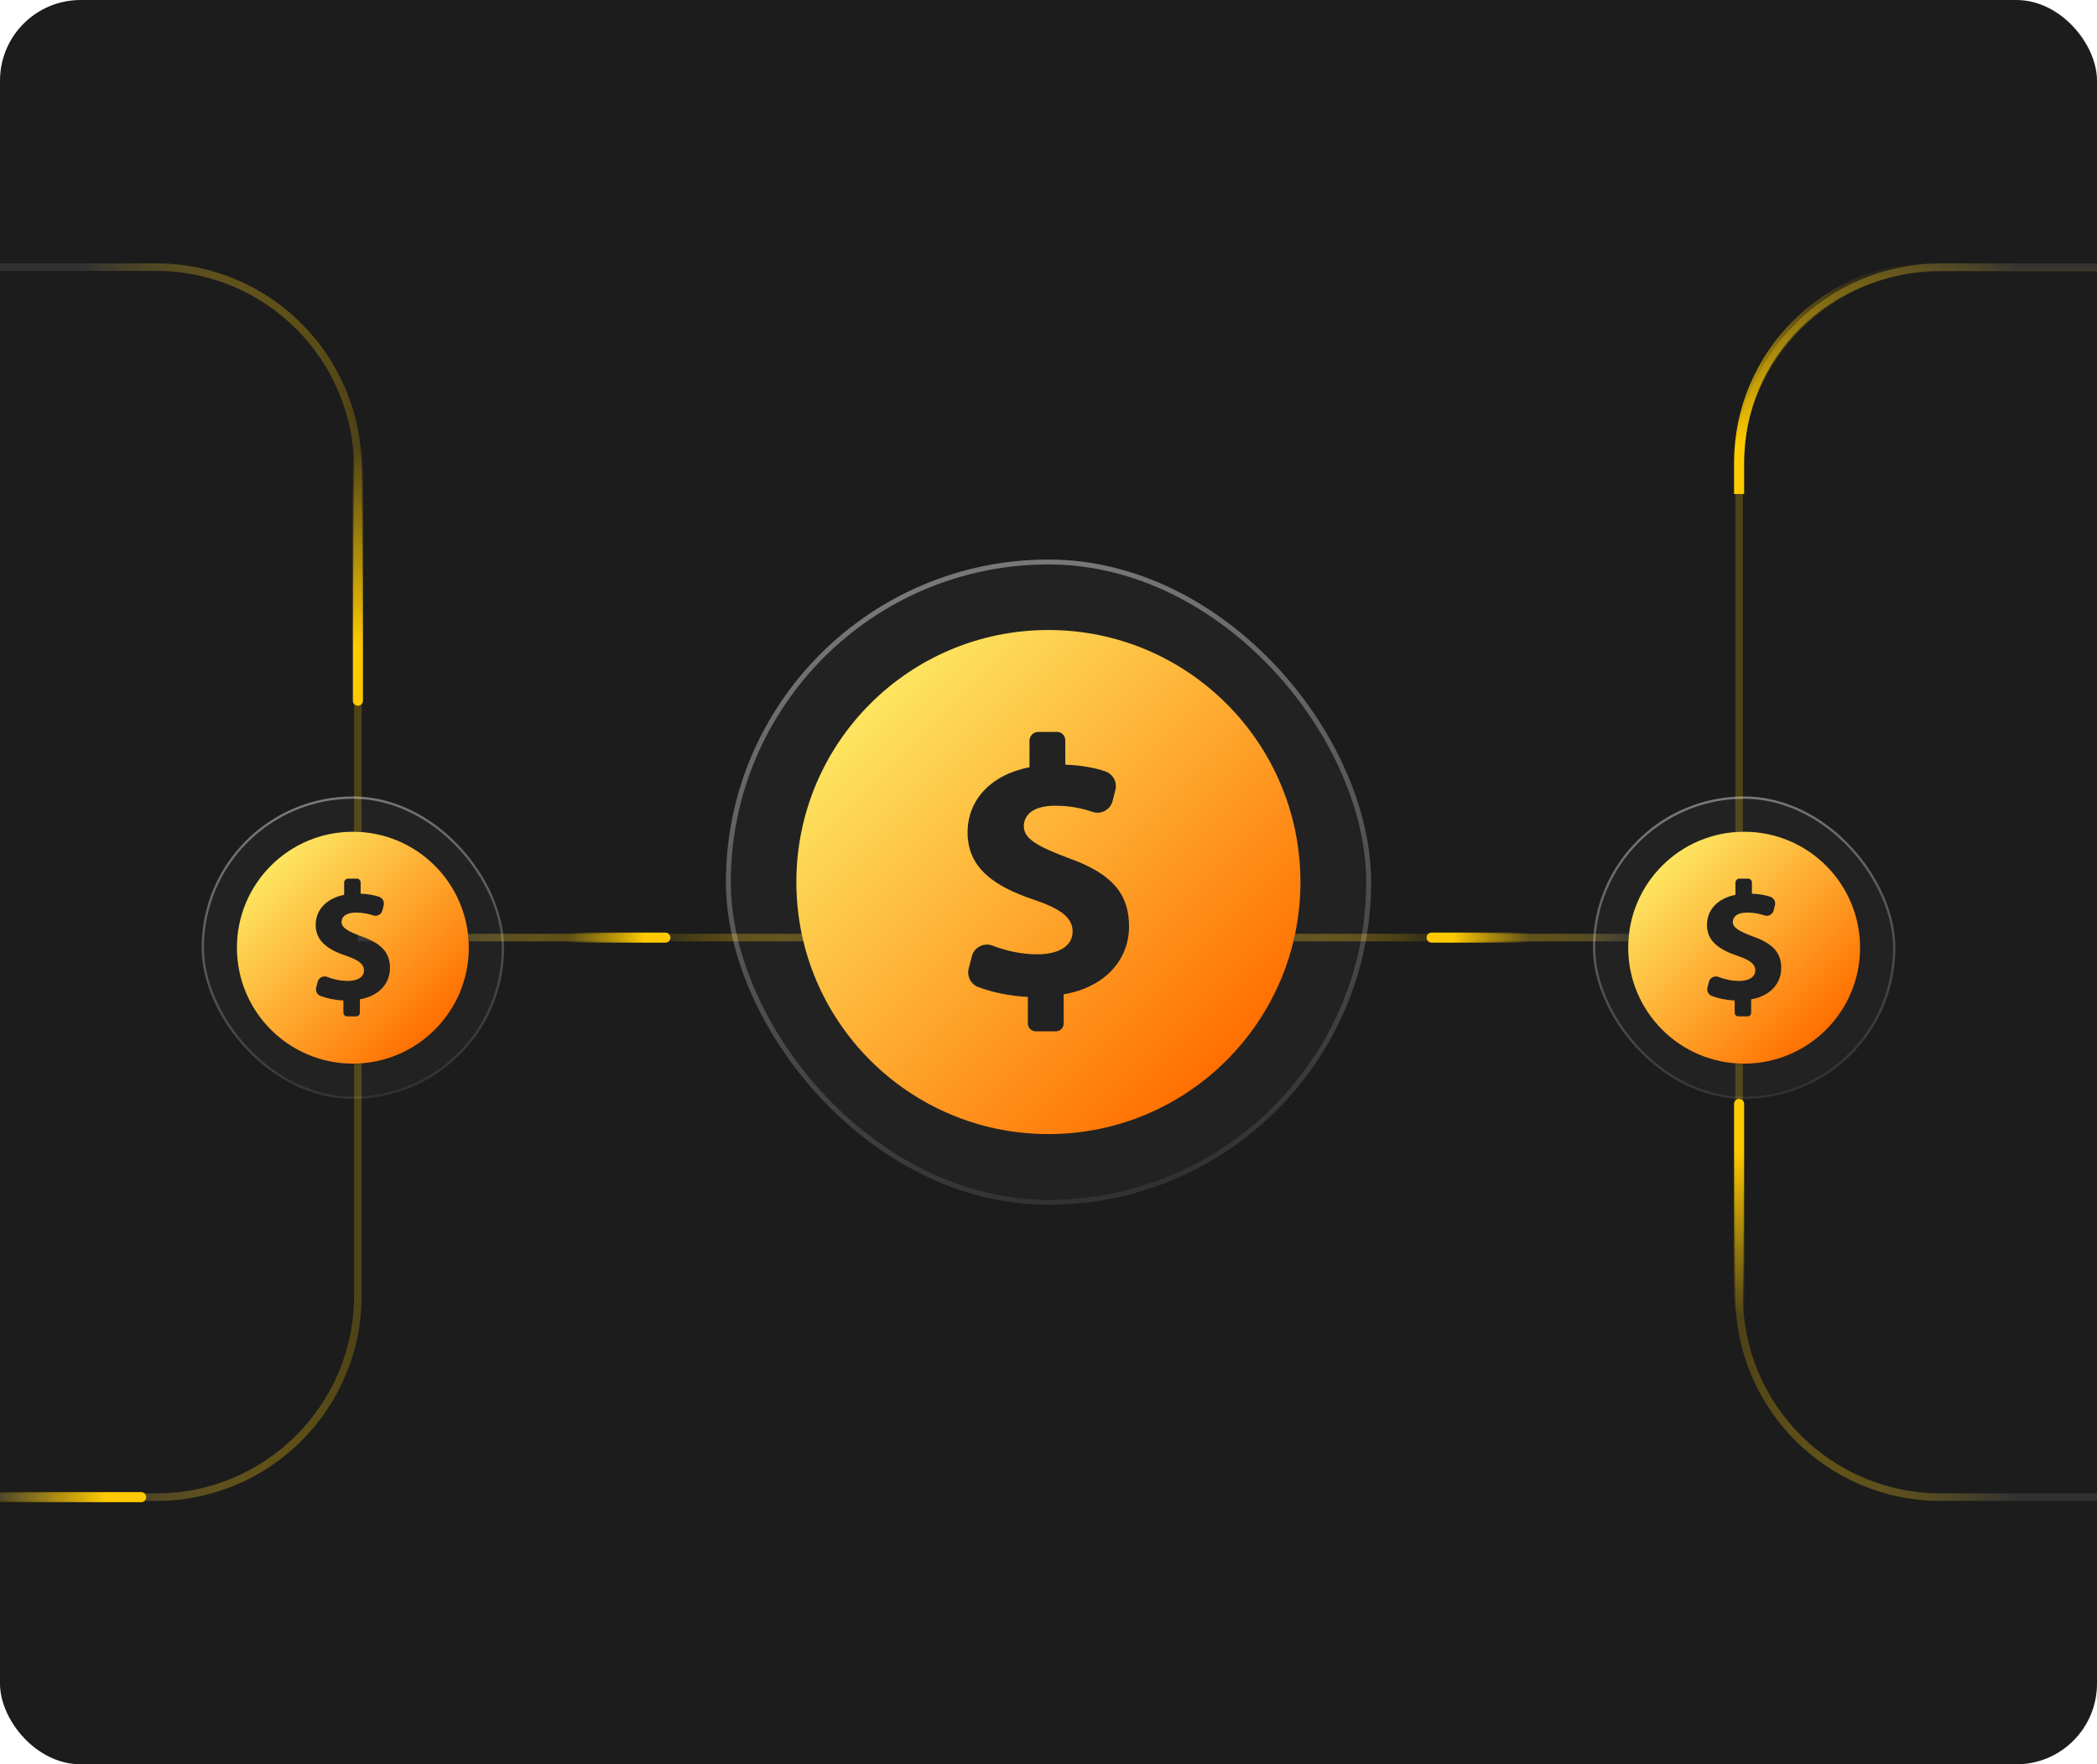 <svg width="416" height="350" viewBox="0 0 416 350" fill="none" xmlns="http://www.w3.org/2000/svg">
<g clip-path="url(#clip0_4461_25176)">
<rect width="416" height="350" rx="16" fill="#1C1C1C"/>
<path d="M71 186L191 186" stroke="url(#paint0_linear_4461_25176)" stroke-width="1.5"/>
<path d="M231 186L336 186" stroke="url(#paint1_linear_4461_25176)" stroke-width="1.5"/>
<path d="M0 53H31C53.091 53 71 70.909 71 93V155.708V172" stroke="url(#paint2_linear_4461_25176)" stroke-width="1.5"/>
<path d="M416 53H385C362.909 53 345 70.909 345 93V153.982V170" stroke="url(#paint3_linear_4461_25176)" stroke-width="1.5"/>
<path d="M416 53H383.839C362.389 53 345 70.389 345 91.839V91.839V98" stroke="url(#paint4_linear_4461_25176)" stroke-width="2"/>
<path d="M0 297H31C53.091 297 71 279.091 71 257V217.595V205" stroke="url(#paint5_linear_4461_25176)" stroke-width="1.5"/>
<path d="M416 297H385C362.909 297 345 279.091 345 257V216.732V204" stroke="url(#paint6_linear_4461_25176)" stroke-width="1.5"/>
<g filter="url(#filter0_f_4461_25176)">
<path fill-rule="evenodd" clip-rule="evenodd" d="M305.833 559.089C301.502 579.498 271.417 587.049 246.253 591.833C224.593 595.951 197.963 580.301 175.961 583.782C141.389 589.254 120.059 635.151 85.652 617.249C51.203 599.325 91.453 558.892 73.151 530.289C57.173 505.318 6.945 499.195 -6.23 473.654C-19.746 447.451 -16.567 415.412 5.93 399.974C28.657 384.378 70.195 399.008 103.324 398.475C129.044 398.06 152.39 392.634 178.9 397.188C208.469 402.267 245.239 405.143 263.909 426.061C283.194 447.669 259.098 471.462 266.688 495.547C273.742 517.93 310.244 538.306 305.833 559.089Z" fill="#FFCA00"/>
</g>
<rect x="144" y="111" width="128" height="128" rx="64" fill="white" fill-opacity="0.03"/>
<rect x="144.487" y="111.487" width="127.027" height="127.027" rx="63.513" stroke="url(#paint7_linear_4461_25176)" stroke-opacity="0.5" stroke-width="0.973"/>
<g clip-path="url(#clip1_4461_25176)">
<g clip-path="url(#clip2_4461_25176)">
<path d="M207.98 124.979C180.364 124.979 157.98 147.365 157.98 174.979C157.98 202.593 180.364 224.979 207.98 224.979C235.597 224.979 257.98 202.591 257.98 174.979C257.98 147.367 235.595 124.979 207.98 124.979ZM211.007 197.252V203.039C211.007 203.942 210.304 204.6 209.399 204.6H205.541C204.636 204.6 203.907 203.942 203.907 203.039V197.761C200.356 197.6 196.775 196.842 194.063 195.811C192.595 195.254 191.777 193.681 192.166 192.158L192.795 189.708C193.015 188.848 193.589 188.13 194.375 187.728C195.16 187.319 196.083 187.277 196.907 187.593C199.49 188.591 202.541 189.318 205.798 189.318C209.945 189.318 212.785 187.717 212.785 184.805C212.785 182.04 210.457 180.293 205.069 178.471C197.282 175.852 191.948 172.213 191.948 165.153C191.948 158.749 196.481 153.727 204.229 152.197V146.919C204.229 146.016 205.002 145.206 205.907 145.206H209.765C210.67 145.206 211.334 146.016 211.334 146.919V151.686C214.721 151.832 217.167 152.334 219.212 153C220.76 153.505 221.673 155.126 221.267 156.706L220.714 158.899C220.498 159.735 219.946 160.444 219.189 160.853C218.431 161.262 217.537 161.336 216.719 161.055C214.861 160.418 212.437 159.839 209.364 159.839C204.634 159.839 203.104 161.878 203.104 163.917C203.104 166.319 205.652 167.846 211.838 170.177C220.498 173.234 223.978 177.238 223.978 183.785C223.976 190.263 219.4 195.798 211.007 197.252Z" fill="#1C1C1C"/>
<path d="M207.98 124.979C180.364 124.979 157.98 147.365 157.98 174.979C157.98 202.593 180.364 224.979 207.98 224.979C235.597 224.979 257.98 202.591 257.98 174.979C257.98 147.367 235.595 124.979 207.98 124.979ZM211.007 197.252V203.039C211.007 203.942 210.304 204.6 209.399 204.6H205.541C204.636 204.6 203.907 203.942 203.907 203.039V197.761C200.356 197.6 196.775 196.842 194.063 195.811C192.595 195.254 191.777 193.681 192.166 192.158L192.795 189.708C193.015 188.848 193.589 188.13 194.375 187.728C195.16 187.319 196.083 187.277 196.907 187.593C199.49 188.591 202.541 189.318 205.798 189.318C209.945 189.318 212.785 187.717 212.785 184.805C212.785 182.04 210.457 180.293 205.069 178.471C197.282 175.852 191.948 172.213 191.948 165.153C191.948 158.749 196.481 153.727 204.229 152.197V146.919C204.229 146.016 205.002 145.206 205.907 145.206H209.765C210.67 145.206 211.334 146.016 211.334 146.919V151.686C214.721 151.832 217.167 152.334 219.212 153C220.76 153.505 221.673 155.126 221.267 156.706L220.714 158.899C220.498 159.735 219.946 160.444 219.189 160.853C218.431 161.262 217.537 161.336 216.719 161.055C214.861 160.418 212.437 159.839 209.364 159.839C204.634 159.839 203.104 161.878 203.104 163.917C203.104 166.319 205.652 167.846 211.838 170.177C220.498 173.234 223.978 177.238 223.978 183.785C223.976 190.263 219.4 195.798 211.007 197.252Z" fill="url(#paint8_linear_4461_25176)"/>
</g>
</g>
<rect x="40" y="158" width="60" height="60" rx="30" fill="white" fill-opacity="0.03"/>
<rect x="40.228" y="158.228" width="59.544" height="59.544" rx="29.772" stroke="url(#paint9_linear_4461_25176)" stroke-opacity="0.5" stroke-width="0.456"/>
<path d="M70 165C57.296 165 47 175.297 47 188C47 200.703 57.296 211 70 211C82.704 211 93 200.702 93 188C93 175.298 82.703 165 70 165ZM71.392 198.245V200.908C71.392 201.323 71.069 201.625 70.653 201.625H68.878C68.462 201.625 68.126 201.323 68.126 200.908V198.48C66.493 198.406 64.845 198.057 63.598 197.583C62.922 197.327 62.546 196.603 62.725 195.902L63.015 194.775C63.116 194.38 63.38 194.05 63.741 193.864C64.103 193.676 64.527 193.657 64.906 193.802C66.094 194.262 67.498 194.596 68.996 194.596C70.904 194.596 72.21 193.859 72.21 192.52C72.21 191.248 71.139 190.444 68.661 189.606C65.079 188.401 62.625 186.728 62.625 183.48C62.625 180.534 64.71 178.224 68.274 177.52V175.092C68.274 174.677 68.63 174.304 69.046 174.304H70.821C71.237 174.304 71.542 174.677 71.542 175.092V177.285C73.101 177.352 74.226 177.583 75.167 177.89C75.878 178.122 76.299 178.868 76.112 179.594L75.857 180.603C75.758 180.988 75.504 181.314 75.156 181.502C74.807 181.69 74.396 181.724 74.02 181.595C73.165 181.302 72.05 181.036 70.637 181.036C68.461 181.036 67.757 181.973 67.757 182.911C67.757 184.016 68.929 184.719 71.775 185.791C75.758 187.197 77.359 189.039 77.359 192.051C77.358 195.03 75.253 197.577 71.392 198.245Z" fill="#1C1C1C"/>
<path d="M70 165C57.296 165 47 175.297 47 188C47 200.703 57.296 211 70 211C82.704 211 93 200.702 93 188C93 175.298 82.703 165 70 165ZM71.392 198.245V200.908C71.392 201.323 71.069 201.625 70.653 201.625H68.878C68.462 201.625 68.126 201.323 68.126 200.908V198.48C66.493 198.406 64.845 198.057 63.598 197.583C62.922 197.327 62.546 196.603 62.725 195.902L63.015 194.775C63.116 194.38 63.38 194.05 63.741 193.864C64.103 193.676 64.527 193.657 64.906 193.802C66.094 194.262 67.498 194.596 68.996 194.596C70.904 194.596 72.21 193.859 72.21 192.52C72.21 191.248 71.139 190.444 68.661 189.606C65.079 188.401 62.625 186.728 62.625 183.48C62.625 180.534 64.71 178.224 68.274 177.52V175.092C68.274 174.677 68.63 174.304 69.046 174.304H70.821C71.237 174.304 71.542 174.677 71.542 175.092V177.285C73.101 177.352 74.226 177.583 75.167 177.89C75.878 178.122 76.299 178.868 76.112 179.594L75.857 180.603C75.758 180.988 75.504 181.314 75.156 181.502C74.807 181.69 74.396 181.724 74.02 181.595C73.165 181.302 72.05 181.036 70.637 181.036C68.461 181.036 67.757 181.973 67.757 182.911C67.757 184.016 68.929 184.719 71.775 185.791C75.758 187.197 77.359 189.039 77.359 192.051C77.358 195.03 75.253 197.577 71.392 198.245Z" fill="url(#paint10_linear_4461_25176)"/>
<rect x="316" y="158" width="60" height="60" rx="30" fill="white" fill-opacity="0.03"/>
<rect x="316.228" y="158.228" width="59.544" height="59.544" rx="29.772" stroke="url(#paint11_linear_4461_25176)" stroke-opacity="0.5" stroke-width="0.456"/>
<path d="M346 165C333.296 165 323 175.297 323 188C323 200.703 333.296 211 346 211C358.704 211 369 200.702 369 188C369 175.298 358.703 165 346 165ZM347.392 198.245V200.908C347.392 201.323 347.069 201.625 346.653 201.625H344.878C344.462 201.625 344.126 201.323 344.126 200.908V198.48C342.493 198.406 340.845 198.057 339.598 197.583C338.923 197.327 338.546 196.603 338.725 195.902L339.015 194.775C339.116 194.38 339.38 194.05 339.741 193.864C340.103 193.676 340.527 193.657 340.906 193.802C342.094 194.262 343.498 194.596 344.996 194.596C346.904 194.596 348.21 193.859 348.21 192.52C348.21 191.248 347.139 190.444 344.661 189.606C341.079 188.401 338.625 186.728 338.625 183.48C338.625 180.534 340.71 178.224 344.274 177.52V175.092C344.274 174.677 344.63 174.304 345.046 174.304H346.821C347.237 174.304 347.542 174.677 347.542 175.092V177.285C349.101 177.352 350.226 177.583 351.167 177.89C351.878 178.122 352.299 178.868 352.112 179.594L351.857 180.603C351.758 180.988 351.504 181.314 351.156 181.502C350.807 181.69 350.396 181.724 350.02 181.595C349.165 181.302 348.05 181.036 346.637 181.036C344.461 181.036 343.757 181.973 343.757 182.911C343.757 184.016 344.929 184.719 347.775 185.791C351.758 187.197 353.359 189.039 353.359 192.051C353.358 195.03 351.253 197.577 347.392 198.245Z" fill="#1C1C1C"/>
<path d="M346 165C333.296 165 323 175.297 323 188C323 200.703 333.296 211 346 211C358.704 211 369 200.702 369 188C369 175.298 358.703 165 346 165ZM347.392 198.245V200.908C347.392 201.323 347.069 201.625 346.653 201.625H344.878C344.462 201.625 344.126 201.323 344.126 200.908V198.48C342.493 198.406 340.845 198.057 339.598 197.583C338.923 197.327 338.546 196.603 338.725 195.902L339.015 194.775C339.116 194.38 339.38 194.05 339.741 193.864C340.103 193.676 340.527 193.657 340.906 193.802C342.094 194.262 343.498 194.596 344.996 194.596C346.904 194.596 348.21 193.859 348.21 192.52C348.21 191.248 347.139 190.444 344.661 189.606C341.079 188.401 338.625 186.728 338.625 183.48C338.625 180.534 340.71 178.224 344.274 177.52V175.092C344.274 174.677 344.63 174.304 345.046 174.304H346.821C347.237 174.304 347.542 174.677 347.542 175.092V177.285C349.101 177.352 350.226 177.583 351.167 177.89C351.878 178.122 352.299 178.868 352.112 179.594L351.857 180.603C351.758 180.988 351.504 181.314 351.156 181.502C350.807 181.69 350.396 181.724 350.02 181.595C349.165 181.302 348.05 181.036 346.637 181.036C344.461 181.036 343.757 181.973 343.757 182.911C343.757 184.016 344.929 184.719 347.775 185.791C351.758 187.197 353.359 189.039 353.359 192.051C353.358 195.03 351.253 197.577 347.392 198.245Z" fill="url(#paint12_linear_4461_25176)"/>
<path d="M71 90L71 139" stroke="url(#paint13_linear_4461_25176)" stroke-width="2" stroke-linecap="round"/>
<path d="M-3 297H28" stroke="url(#paint14_linear_4461_25176)" stroke-width="2" stroke-linecap="round"/>
<path d="M113 186H132" stroke="url(#paint15_linear_4461_25176)" stroke-width="2" stroke-linecap="round"/>
<path d="M303 186H284" stroke="url(#paint16_linear_4461_25176)" stroke-width="2" stroke-linecap="round"/>
<path d="M345 260L345 219" stroke="url(#paint17_linear_4461_25176)" stroke-width="2" stroke-linecap="round"/>
</g>
<defs>
<filter id="filter0_f_4461_25176" x="-268.271" y="138.76" width="828.473" height="736.609" filterUnits="userSpaceOnUse" color-interpolation-filters="sRGB">
<feFlood flood-opacity="0" result="BackgroundImageFix"/>
<feBlend mode="normal" in="SourceGraphic" in2="BackgroundImageFix" result="shape"/>
<feGaussianBlur stdDeviation="127" result="effect1_foregroundBlur_4461_25176"/>
</filter>
<linearGradient id="paint0_linear_4461_25176" x1="71" y1="186" x2="191" y2="186" gradientUnits="userSpaceOnUse">
<stop offset="0.097" stop-color="#313131"/>
<stop offset="0.5" stop-color="#FFCA00" stop-opacity="0.1"/>
<stop offset="0.9" stop-color="#313131"/>
</linearGradient>
<linearGradient id="paint1_linear_4461_25176" x1="231" y1="186" x2="336" y2="186" gradientUnits="userSpaceOnUse">
<stop offset="0.097" stop-color="#313131"/>
<stop offset="0.5" stop-color="#FFCA00" stop-opacity="0.1"/>
<stop offset="0.9" stop-color="#313131"/>
</linearGradient>
<linearGradient id="paint2_linear_4461_25176" x1="0" y1="53" x2="167" y2="53" gradientUnits="userSpaceOnUse">
<stop offset="0.097" stop-color="#313131"/>
<stop offset="0.5" stop-color="#FFCA00" stop-opacity="0.1"/>
<stop offset="0.9" stop-color="#313131"/>
</linearGradient>
<linearGradient id="paint3_linear_4461_25176" x1="416" y1="53" x2="249" y2="53" gradientUnits="userSpaceOnUse">
<stop offset="0.097" stop-color="#313131"/>
<stop offset="0.5" stop-color="#FFCA00" stop-opacity="0.1"/>
<stop offset="0.9" stop-color="#313131"/>
</linearGradient>
<linearGradient id="paint4_linear_4461_25176" x1="380.502" y1="96.448" x2="380.502" y2="45.241" gradientUnits="userSpaceOnUse">
<stop offset="0.163" stop-color="#FFCA00"/>
<stop offset="0.869" stop-color="#FFCA00" stop-opacity="0"/>
</linearGradient>
<linearGradient id="paint5_linear_4461_25176" x1="0" y1="297" x2="167" y2="297" gradientUnits="userSpaceOnUse">
<stop offset="0.097" stop-color="#313131"/>
<stop offset="0.5" stop-color="#FFCA00" stop-opacity="0.1"/>
<stop offset="0.9" stop-color="#313131"/>
</linearGradient>
<linearGradient id="paint6_linear_4461_25176" x1="416" y1="297" x2="249" y2="297" gradientUnits="userSpaceOnUse">
<stop offset="0.097" stop-color="#313131"/>
<stop offset="0.5" stop-color="#FFCA00" stop-opacity="0.1"/>
<stop offset="0.9" stop-color="#313131"/>
</linearGradient>
<linearGradient id="paint7_linear_4461_25176" x1="174.857" y1="78.015" x2="214.184" y2="267.271" gradientUnits="userSpaceOnUse">
<stop stop-color="#FAFAFA"/>
<stop offset="1" stop-color="#FAFAFA" stop-opacity="0"/>
</linearGradient>
<linearGradient id="paint8_linear_4461_25176" x1="172.625" y1="139.624" x2="243.336" y2="210.334" gradientUnits="userSpaceOnUse">
<stop stop-color="#FDE560"/>
<stop offset="1" stop-color="#FF6F00"/>
</linearGradient>
<linearGradient id="paint9_linear_4461_25176" x1="54.464" y1="142.538" x2="72.899" y2="231.252" gradientUnits="userSpaceOnUse">
<stop stop-color="#FAFAFA"/>
<stop offset="1" stop-color="#FAFAFA" stop-opacity="0"/>
</linearGradient>
<linearGradient id="paint10_linear_4461_25176" x1="53.736" y1="171.736" x2="86.263" y2="204.264" gradientUnits="userSpaceOnUse">
<stop stop-color="#FDE560"/>
<stop offset="1" stop-color="#FF6F00"/>
</linearGradient>
<linearGradient id="paint11_linear_4461_25176" x1="330.464" y1="142.538" x2="348.899" y2="231.252" gradientUnits="userSpaceOnUse">
<stop stop-color="#FAFAFA"/>
<stop offset="1" stop-color="#FAFAFA" stop-opacity="0"/>
</linearGradient>
<linearGradient id="paint12_linear_4461_25176" x1="329.736" y1="171.736" x2="362.264" y2="204.264" gradientUnits="userSpaceOnUse">
<stop stop-color="#FDE560"/>
<stop offset="1" stop-color="#FF6F00"/>
</linearGradient>
<linearGradient id="paint13_linear_4461_25176" x1="71.5" y1="137.31" x2="71.5" y2="81.552" gradientUnits="userSpaceOnUse">
<stop offset="0.163" stop-color="#FFCA00"/>
<stop offset="0.869" stop-color="#FFCA00" stop-opacity="0"/>
</linearGradient>
<linearGradient id="paint14_linear_4461_25176" x1="26.931" y1="296.5" x2="-8.345" y2="296.5" gradientUnits="userSpaceOnUse">
<stop offset="0.163" stop-color="#FFCA00"/>
<stop offset="0.869" stop-color="#FFCA00" stop-opacity="0"/>
</linearGradient>
<linearGradient id="paint15_linear_4461_25176" x1="131.345" y1="185.5" x2="109.724" y2="185.5" gradientUnits="userSpaceOnUse">
<stop offset="0.163" stop-color="#FFCA00"/>
<stop offset="0.869" stop-color="#FFCA00" stop-opacity="0"/>
</linearGradient>
<linearGradient id="paint16_linear_4461_25176" x1="284.655" y1="185.5" x2="306.276" y2="185.5" gradientUnits="userSpaceOnUse">
<stop offset="0.163" stop-color="#FFCA00"/>
<stop offset="0.869" stop-color="#FFCA00" stop-opacity="0"/>
</linearGradient>
<linearGradient id="paint17_linear_4461_25176" x1="344.5" y1="220.414" x2="344.5" y2="267.069" gradientUnits="userSpaceOnUse">
<stop offset="0.163" stop-color="#FFCA00"/>
<stop offset="0.869" stop-color="#FFCA00" stop-opacity="0"/>
</linearGradient>
<clipPath id="clip0_4461_25176">
<rect width="416" height="350" rx="16" fill="white"/>
</clipPath>
<clipPath id="clip1_4461_25176">
<rect width="100" height="100" fill="white" transform="translate(158 125)"/>
</clipPath>
<clipPath id="clip2_4461_25176">
<rect width="100" height="100" fill="white" transform="translate(157.98 124.979)"/>
</clipPath>
</defs>
</svg>
